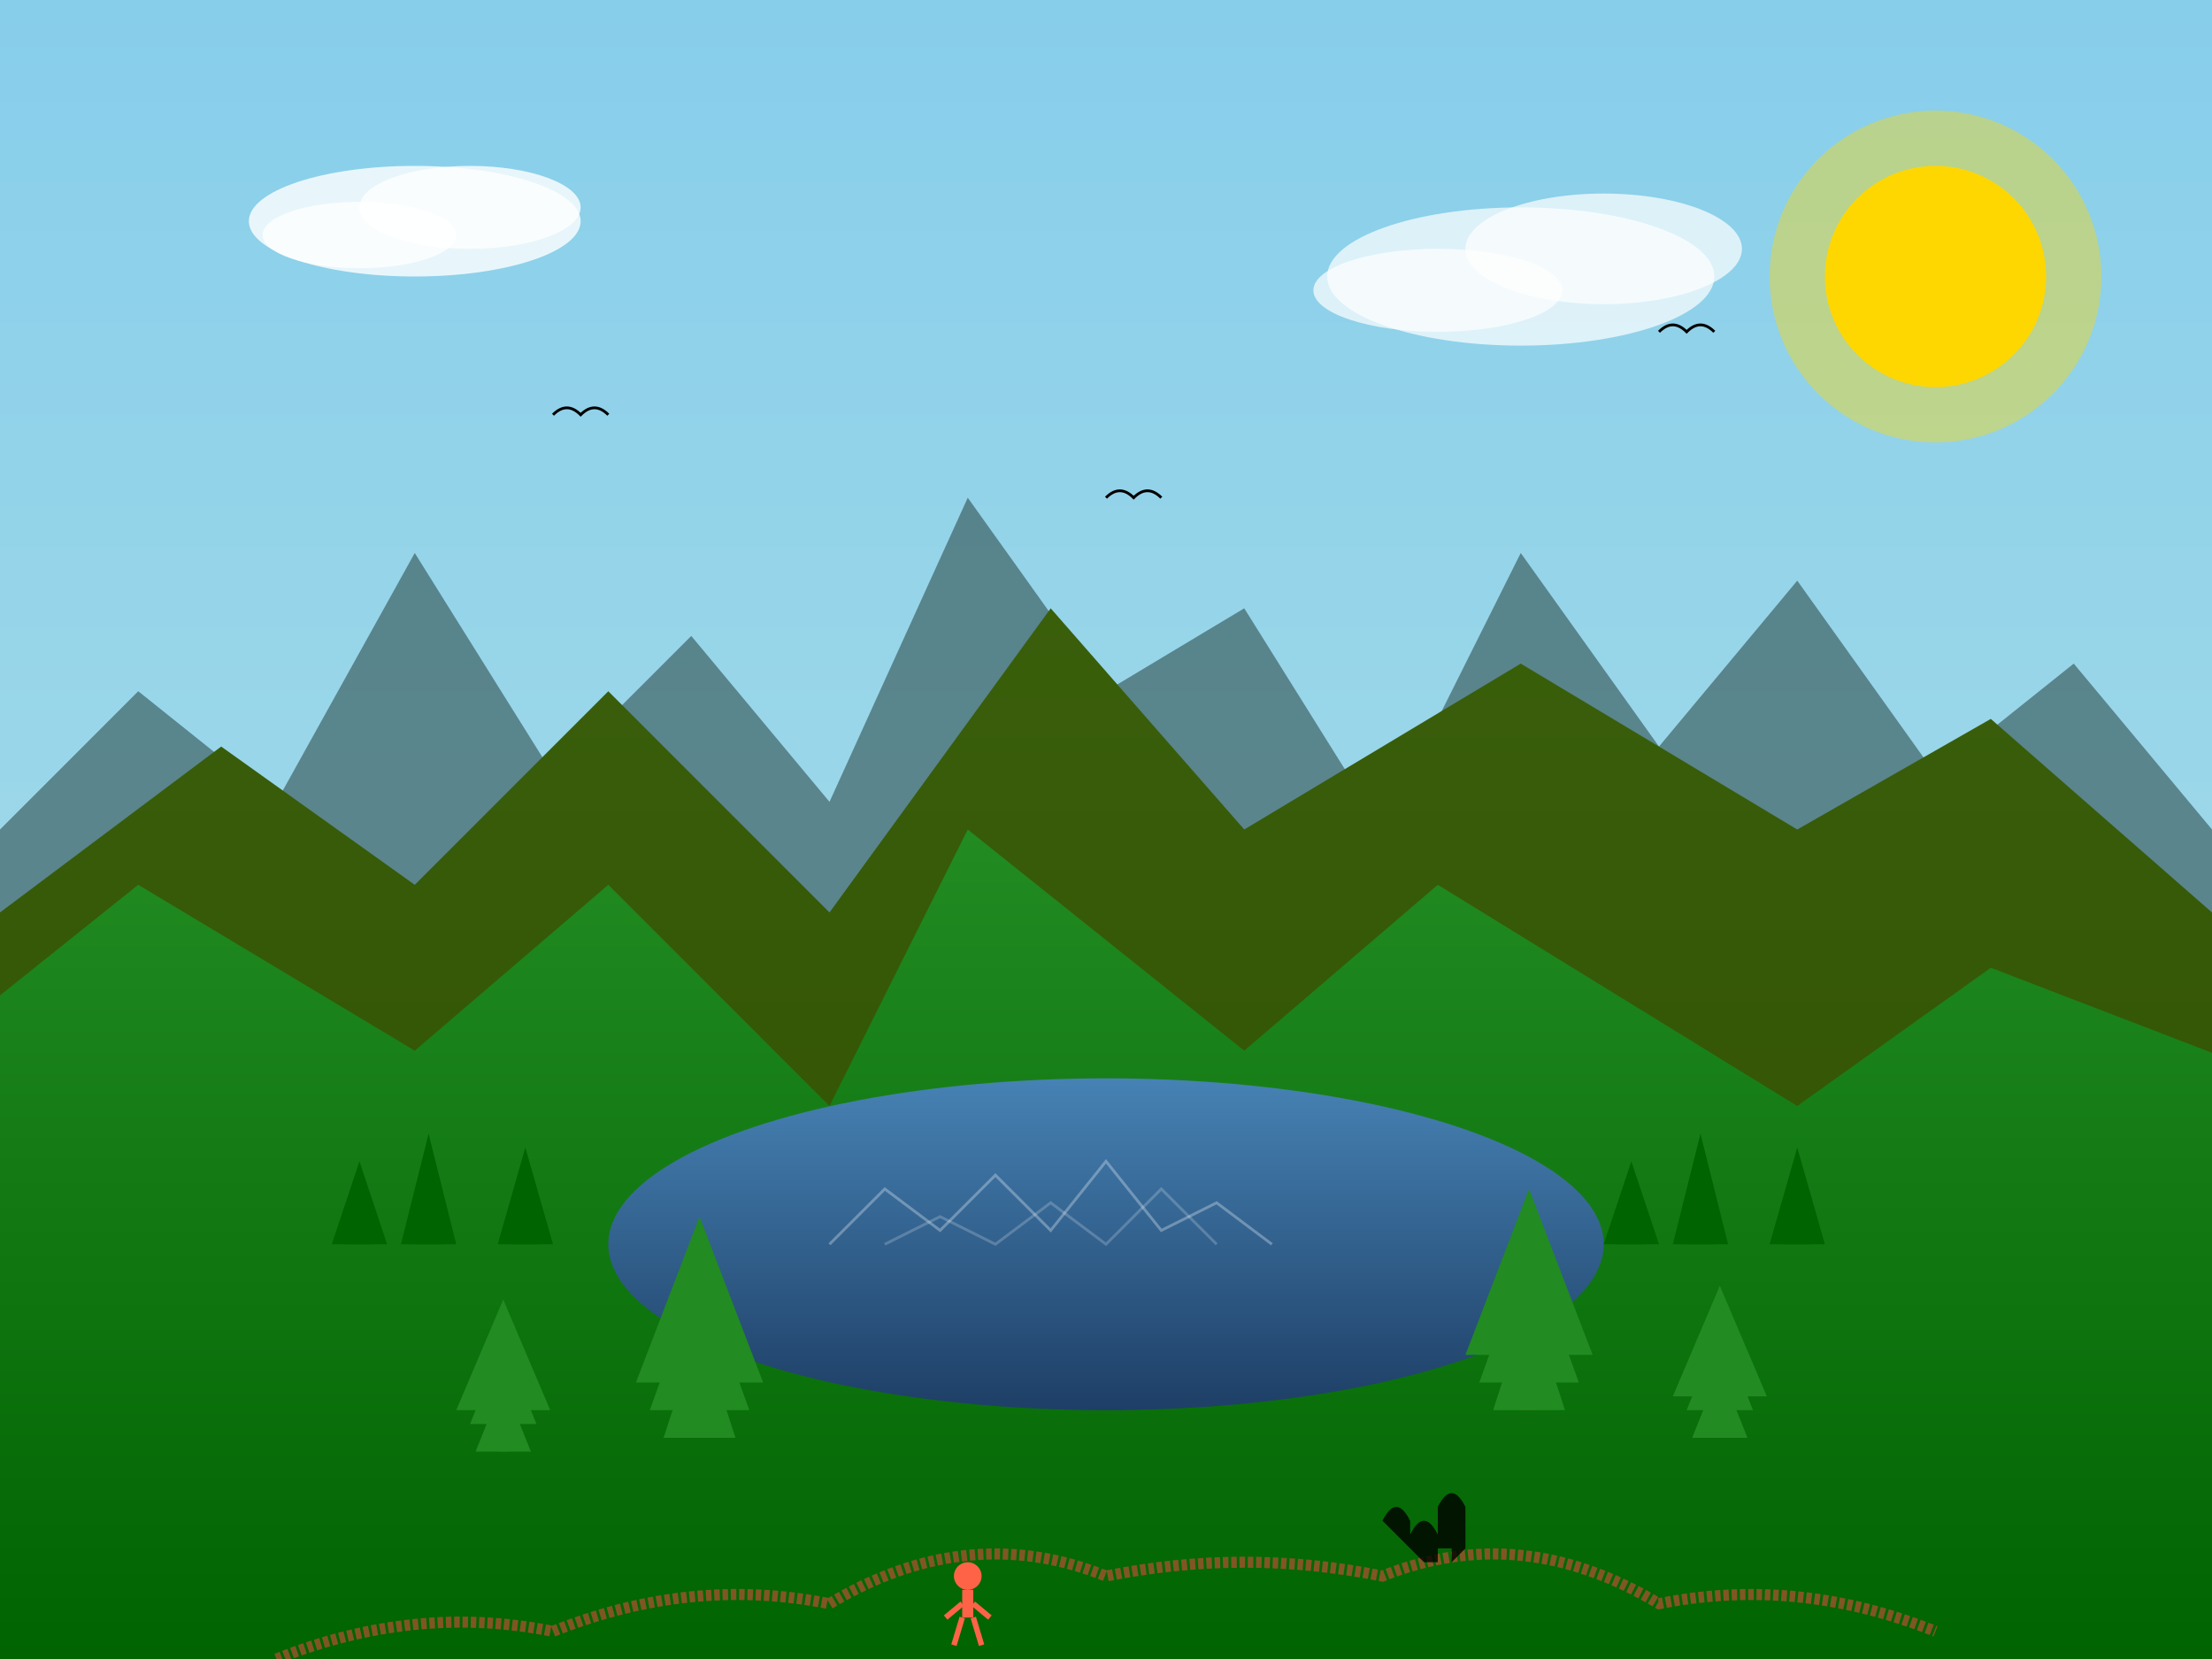 <svg xmlns="http://www.w3.org/2000/svg" viewBox="0 0 800 600" width="800" height="600">
  <rect x="0" y="0" width="800" height="600" fill="#333333" stroke="none"/>
  <!-- Sky gradient -->
  <defs>
    <linearGradient id="skyGradient" x1="0%" y1="0%" x2="0%" y2="100%">
      <stop offset="0%" style="stop-color:#87CEEB; stop-opacity:1" />
      <stop offset="100%" style="stop-color:#B0E0E6; stop-opacity:1" />
    </linearGradient>
    
    <linearGradient id="mountainGradient" x1="0%" y1="0%" x2="0%" y2="100%">
      <stop offset="0%" style="stop-color:#3A5F0B; stop-opacity:1" />
      <stop offset="100%" style="stop-color:#2E4D00; stop-opacity:1" />
    </linearGradient>
    
    <linearGradient id="mountainGradient2" x1="0%" y1="0%" x2="0%" y2="100%">
      <stop offset="0%" style="stop-color:#228B22; stop-opacity:1" />
      <stop offset="100%" style="stop-color:#006400; stop-opacity:1" />
    </linearGradient>
    
    <linearGradient id="lakeGradient" x1="0%" y1="0%" x2="0%" y2="100%">
      <stop offset="0%" style="stop-color:#4682B4; stop-opacity:1" />
      <stop offset="100%" style="stop-color:#1E3F66; stop-opacity:1" />
    </linearGradient>
  </defs>
  
  <!-- Background sky -->
  <rect width="800" height="600" fill="url(#skyGradient)" />
  
  <!-- Distant mountain range -->
  <path d="M0,300 L50,250 L100,290 L150,200 L200,280 L250,230 L300,290 L350,180 L400,250 L450,220 L500,300 L550,200 L600,270 L650,210 L700,280 L750,240 L800,300 V600 H0 Z" fill="#2F4F4F" opacity="0.6" />
  
  <!-- Middle mountain range -->
  <path d="M0,330 L80,270 L150,320 L220,250 L300,330 L380,220 L450,300 L550,240 L650,300 L720,260 L800,330 V600 H0 Z" fill="url(#mountainGradient)" />
  
  <!-- Foreground mountains -->
  <path d="M-50,400 L50,320 L150,380 L220,320 L300,400 L350,300 L450,380 L520,320 L650,400 L720,350 L850,400 V600 H-50 Z" fill="url(#mountainGradient2)" />
  
  <!-- Mountain lake -->
  <ellipse cx="400" cy="450" rx="180" ry="60" fill="url(#lakeGradient)" />
  
  <!-- Lake reflections -->
  <path d="M300,450 L320,430 L340,445 L360,425 L380,445 L400,420 L420,445 L440,435 L460,450" fill="none" stroke="#FFFFFF" stroke-width="1" opacity="0.3" />
  <path d="M320,450 L340,440 L360,450 L380,435 L400,450 L420,430 L440,450" fill="none" stroke="#FFFFFF" stroke-width="1" opacity="0.2" />
  
  <!-- Trees on hillsides -->
  <!-- Left side cluster -->
  <path d="M120,450 L130,420 L140,450" fill="#006400" />
  <path d="M125,450 L130,430 L135,450" fill="#006400" />
  <path d="M145,450 L155,410 L165,450" fill="#006400" />
  <path d="M150,450 L155,420 L160,450" fill="#006400" />
  <path d="M180,450 L190,415 L200,450" fill="#006400" />
  <path d="M185,450 L190,425 L195,450" fill="#006400" />
  
  <!-- Right side cluster -->
  <path d="M580,450 L590,420 L600,450" fill="#006400" />
  <path d="M585,450 L590,430 L595,450" fill="#006400" />
  <path d="M605,450 L615,410 L625,450" fill="#006400" />
  <path d="M610,450 L615,420 L620,450" fill="#006400" />
  <path d="M640,450 L650,415 L660,450" fill="#006400" />
  <path d="M645,450 L650,425 L655,450" fill="#006400" />
  
  <!-- Detailed pine trees in foreground -->
  <!-- Tree 1 -->
  <rect x="250" y="500" width="6" height="20" fill="#8B4513" />
  <path d="M253,440 L230,500 L276,500 Z" fill="#228B22" />
  <path d="M253,460 L235,510 L271,510 Z" fill="#228B22" />
  <path d="M253,480 L240,520 L266,520 Z" fill="#228B22" />
  
  <!-- Tree 2 -->
  <rect x="550" y="490" width="6" height="20" fill="#8B4513" />
  <path d="M553,430 L530,490 L576,490 Z" fill="#228B22" />
  <path d="M553,450 L535,500 L571,500 Z" fill="#228B22" />
  <path d="M553,470 L540,510 L566,510 Z" fill="#228B22" />
  
  <!-- Tree 3 -->
  <rect x="180" y="510" width="4" height="15" fill="#8B4513" />
  <path d="M182,470 L165,510 L199,510 Z" fill="#228B22" />
  <path d="M182,485 L170,515 L194,515 Z" fill="#228B22" />
  <path d="M182,500 L172,525 L192,525 Z" fill="#228B22" />
  
  <!-- Tree 4 -->
  <rect x="620" y="505" width="4" height="15" fill="#8B4513" />
  <path d="M622,465 L605,505 L639,505 Z" fill="#228B22" />
  <path d="M622,480 L610,510 L634,510 Z" fill="#228B22" />
  <path d="M622,495 L612,520 L632,520 Z" fill="#228B22" />
  
  <!-- Clouds -->
  <ellipse cx="150" cy="80" rx="60" ry="20" fill="#FFFFFF" opacity="0.8" />
  <ellipse cx="170" cy="75" rx="40" ry="15" fill="#FFFFFF" opacity="0.8" />
  <ellipse cx="130" cy="85" rx="35" ry="12" fill="#FFFFFF" opacity="0.8" />
  
  <ellipse cx="550" cy="100" rx="70" ry="25" fill="#FFFFFF" opacity="0.7" />
  <ellipse cx="580" cy="90" rx="50" ry="20" fill="#FFFFFF" opacity="0.7" />
  <ellipse cx="520" cy="105" rx="45" ry="15" fill="#FFFFFF" opacity="0.7" />
  
  <!-- Sun -->
  <circle cx="700" cy="100" r="40" fill="#FFD700" />
  <circle cx="700" cy="100" r="60" fill="#FFD700" opacity="0.4" />
  
  <!-- Hiking trail -->
  <path d="M100,600 Q150,580 200,590 Q250,570 300,580 Q350,550 400,570 Q450,560 500,570 Q550,550 600,580 Q650,570 700,590" fill="none" stroke="#A0522D" stroke-width="4" stroke-dasharray="2,1" opacity="0.8" />
  
  <!-- Hiker -->
  <circle cx="350" cy="570" r="5" fill="#FF6347" />
  <rect x="348" y="575" width="4" height="10" fill="#FF6347" />
  <line x1="348" y1="580" x2="342" y2="585" stroke="#FF6347" stroke-width="2" />
  <line x1="352" y1="580" x2="358" y2="585" stroke="#FF6347" stroke-width="2" />
  <line x1="348" y1="585" x2="345" y2="595" stroke="#FF6347" stroke-width="2" />
  <line x1="352" y1="585" x2="355" y2="595" stroke="#FF6347" stroke-width="2" />
  
  <!-- Wildlife silhouette (kangaroo) -->
  <path d="M500,550 Q505,540 510,550 V555 Q515,545 520,555 V545 Q525,535 530,545 V560 L525,565 V560 H520 V565 H515 L510,560 Z" fill="#000000" opacity="0.8" />
  
  <!-- Birds in the sky -->
  <path d="M200,150 Q205,145 210,150 Q215,145 220,150" fill="none" stroke="#000000" stroke-width="1" />
  <path d="M400,180 Q405,175 410,180 Q415,175 420,180" fill="none" stroke="#000000" stroke-width="1" />
  <path d="M600,120 Q605,115 610,120 Q615,115 620,120" fill="none" stroke="#000000" stroke-width="1" />
</svg>
